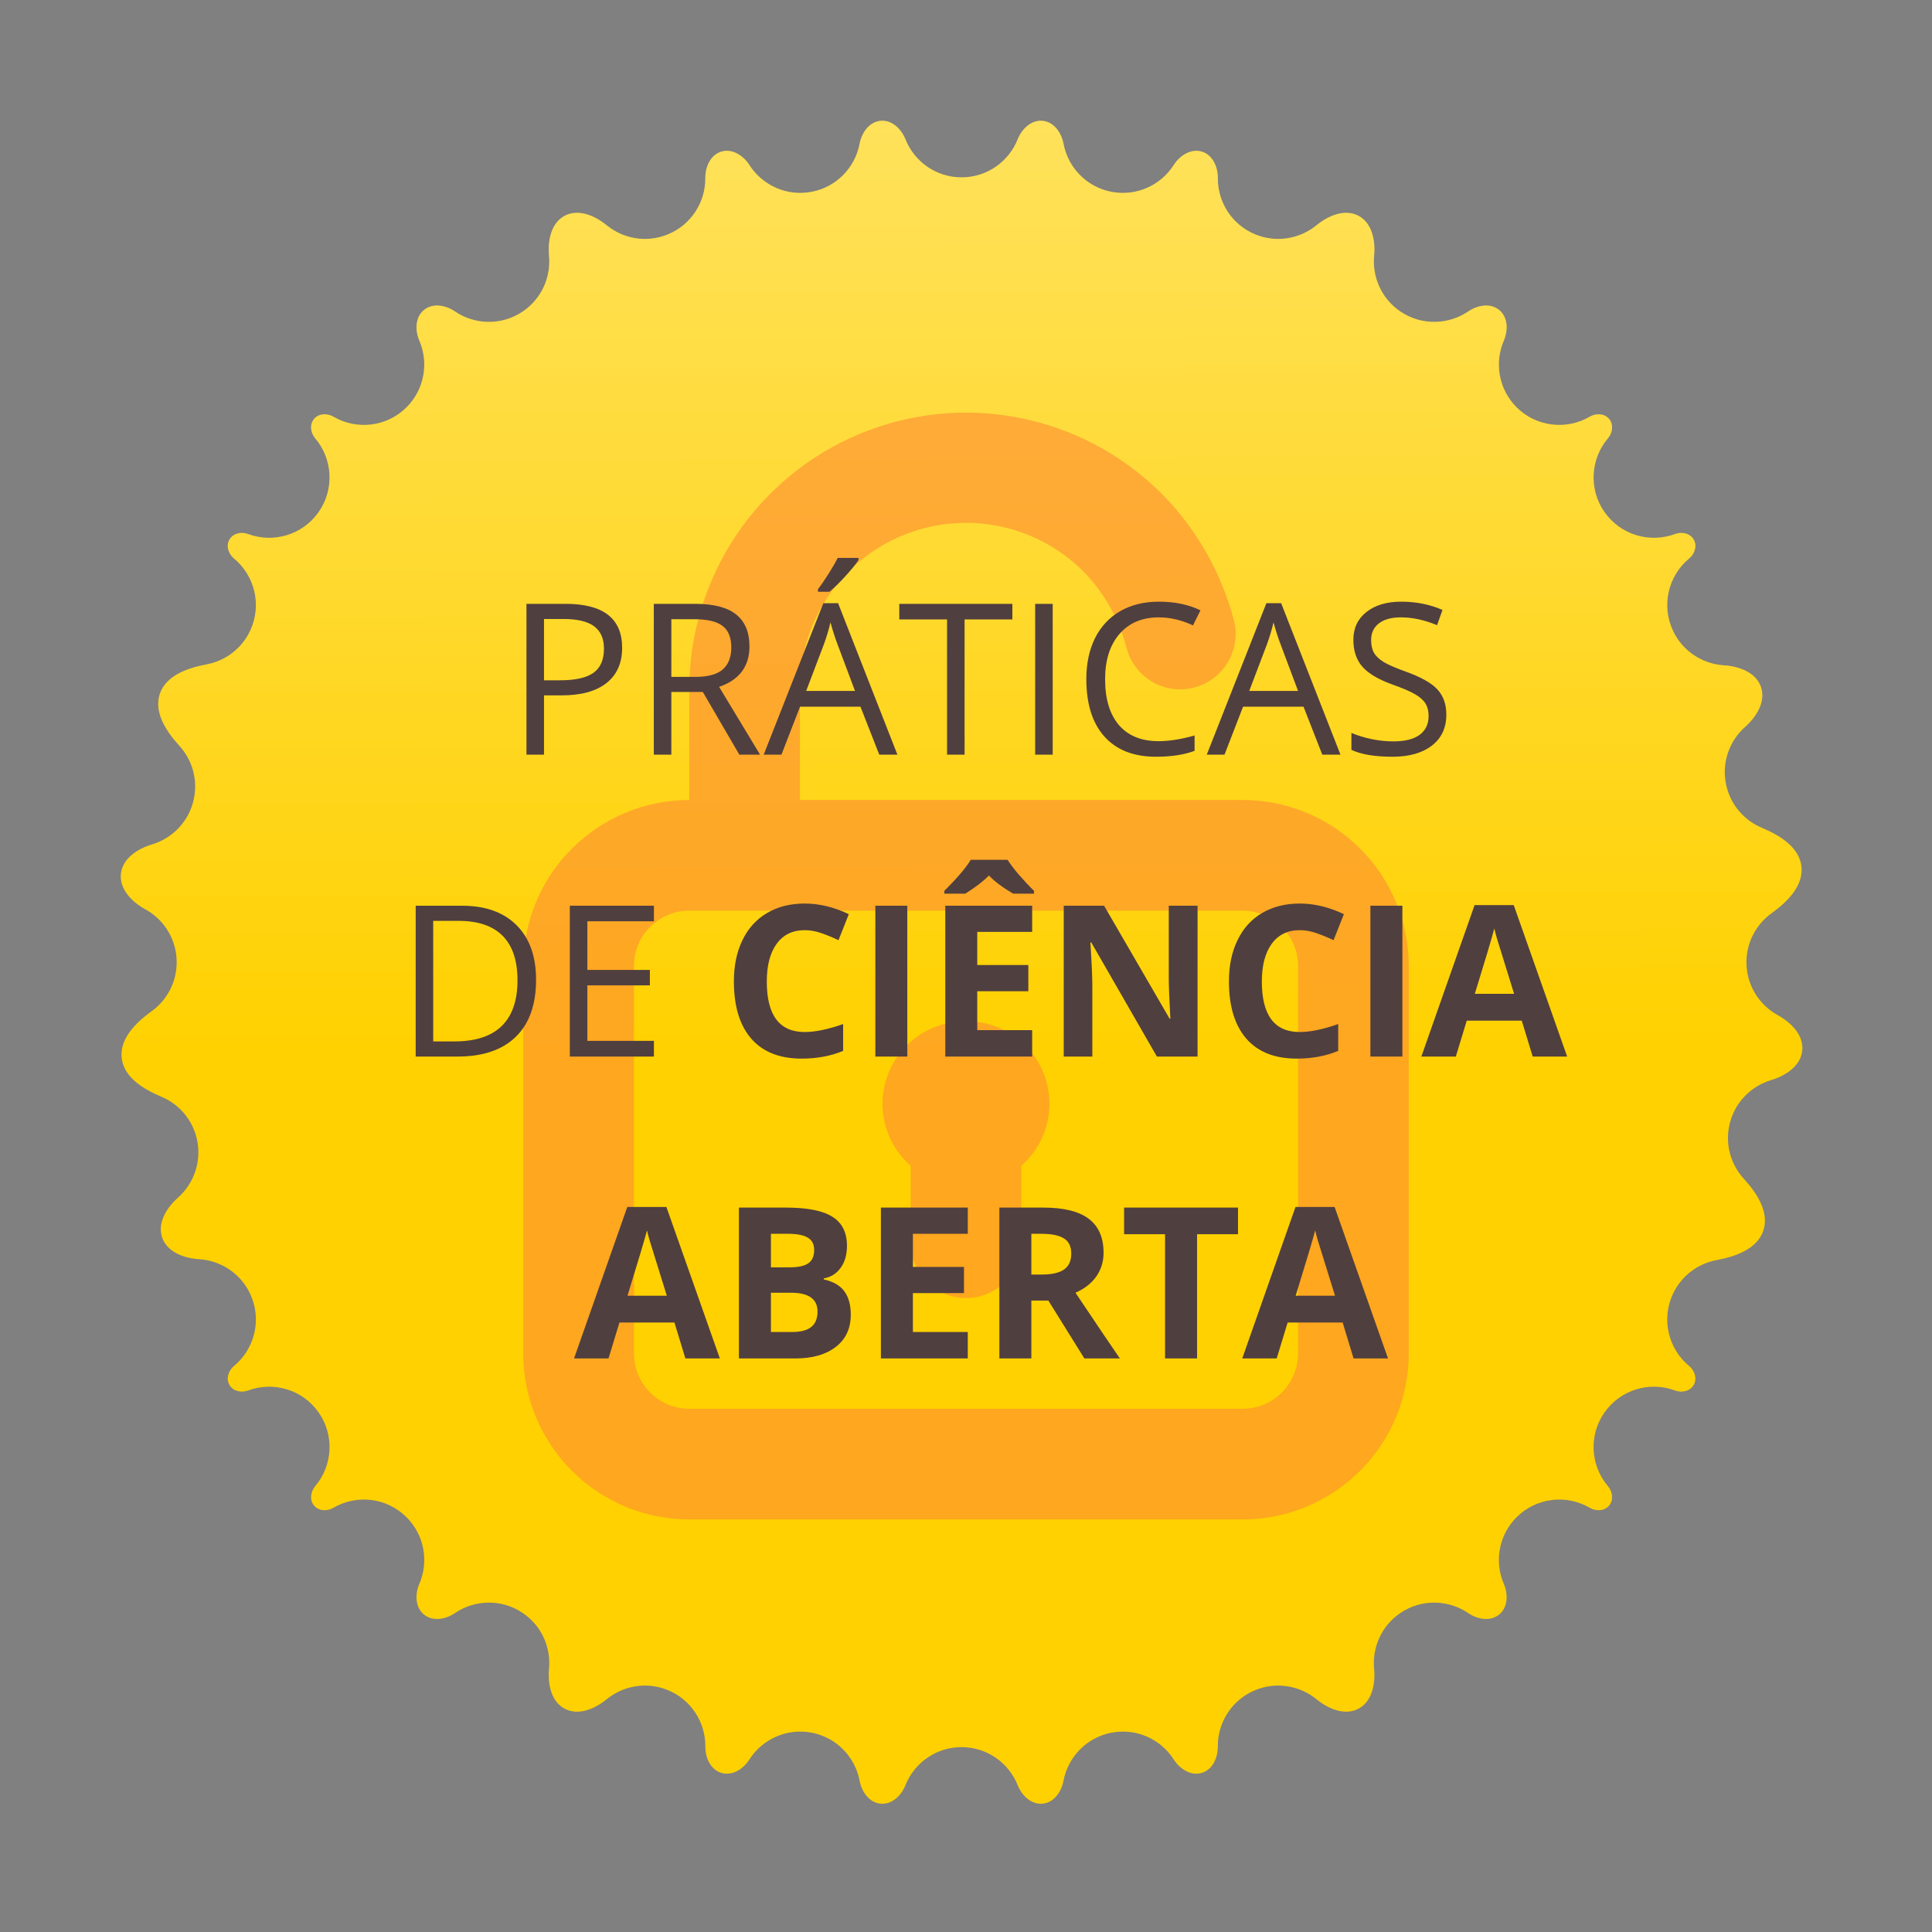 <svg width="64" height="64" viewBox="0 0 64 64" fill="none" xmlns="http://www.w3.org/2000/svg">
<rect x="0" y="0" width="64" height="64" fill="#808080" stroke="none"/>
<path d="M34.538 4.003C34.164 3.967 33.851 4.266 33.712 4.615C33.418 5.354 32.697 5.876 31.853 5.876C31.01 5.876 30.288 5.354 29.994 4.615C29.855 4.266 29.542 3.967 29.169 4.003C28.795 4.038 28.546 4.392 28.476 4.761C28.329 5.543 27.72 6.193 26.892 6.354C26.062 6.515 25.253 6.138 24.824 5.466C24.622 5.15 24.258 4.916 23.898 5.022C23.538 5.129 23.362 5.523 23.365 5.899C23.371 6.696 22.897 7.453 22.113 7.769C21.411 8.053 20.642 7.909 20.095 7.461C19.701 7.138 19.153 6.91 18.704 7.149C18.255 7.388 18.14 7.968 18.187 8.474C18.253 9.179 17.943 9.897 17.314 10.321C16.615 10.792 15.726 10.763 15.069 10.316C14.758 10.104 14.332 10.031 14.042 10.27C13.753 10.509 13.743 10.941 13.892 11.286C14.206 12.016 14.065 12.895 13.469 13.491C12.812 14.148 11.812 14.252 11.046 13.804C10.837 13.682 10.559 13.692 10.404 13.877C10.248 14.062 10.287 14.338 10.443 14.522C11.017 15.199 11.088 16.202 10.555 16.963C10.022 17.725 9.053 18.001 8.22 17.691C7.993 17.607 7.722 17.664 7.601 17.873C7.479 18.083 7.566 18.347 7.752 18.502C8.437 19.068 8.682 20.045 8.289 20.888C8.006 21.496 7.455 21.894 6.843 22.009C6.211 22.127 5.497 22.378 5.294 22.987C5.09 23.596 5.508 24.23 5.941 24.704C6.361 25.164 6.561 25.814 6.421 26.47C6.264 27.21 5.716 27.767 5.04 27.971C4.552 28.117 4.057 28.441 4.005 28.948C3.952 29.453 4.367 29.876 4.813 30.121C5.433 30.46 5.853 31.119 5.853 31.876C5.853 32.545 5.524 33.138 5.019 33.501C4.498 33.876 3.959 34.411 4.031 35.048C4.103 35.687 4.749 36.08 5.342 36.329C5.916 36.569 6.369 37.072 6.52 37.724C6.69 38.463 6.427 39.201 5.897 39.672C5.517 40.009 5.206 40.514 5.372 40.996C5.538 41.477 6.092 41.681 6.6 41.713C7.307 41.757 7.969 42.177 8.289 42.864C8.682 43.707 8.437 44.684 7.752 45.25C7.566 45.404 7.48 45.669 7.601 45.879C7.722 46.088 7.993 46.145 8.22 46.061C9.053 45.751 10.022 46.027 10.555 46.789C11.088 47.55 11.017 48.553 10.443 49.229C10.287 49.414 10.248 49.689 10.404 49.874C10.559 50.06 10.837 50.069 11.046 49.947C11.812 49.499 12.812 49.604 13.468 50.261C14.065 50.857 14.206 51.736 13.892 52.466C13.743 52.81 13.753 53.243 14.042 53.482C14.332 53.721 14.759 53.647 15.069 53.436C15.726 52.989 16.615 52.959 17.314 53.431C17.943 53.855 18.253 54.573 18.187 55.278C18.14 55.784 18.255 56.363 18.704 56.602C19.153 56.842 19.701 56.614 20.095 56.291C20.642 55.843 21.411 55.699 22.113 55.983C22.897 56.299 23.371 57.056 23.365 57.853C23.362 58.228 23.538 58.623 23.898 58.73C24.258 58.836 24.622 58.602 24.824 58.285C25.253 57.614 26.062 57.237 26.892 57.398C27.72 57.559 28.329 58.209 28.476 58.99C28.546 59.36 28.795 59.713 29.169 59.749C29.542 59.784 29.855 59.485 29.994 59.137C30.288 58.398 31.01 57.876 31.853 57.876C32.697 57.876 33.418 58.398 33.712 59.137C33.851 59.485 34.164 59.784 34.538 59.749C34.912 59.713 35.16 59.36 35.23 58.99C35.378 58.209 35.986 57.559 36.814 57.398C37.644 57.237 38.453 57.614 38.882 58.285C39.084 58.602 39.449 58.836 39.808 58.73C40.168 58.623 40.345 58.228 40.342 57.853C40.336 57.056 40.809 56.299 41.593 55.983C42.295 55.699 43.065 55.843 43.612 56.291C44.006 56.614 44.553 56.842 45.003 56.602C45.451 56.363 45.567 55.784 45.519 55.278C45.453 54.573 45.764 53.855 46.392 53.431C47.091 52.959 47.981 52.989 48.637 53.436C48.948 53.647 49.375 53.721 49.664 53.481C49.954 53.243 49.963 52.81 49.815 52.466C49.501 51.736 49.642 50.857 50.238 50.261C50.895 49.604 51.895 49.499 52.661 49.947C52.87 50.069 53.147 50.06 53.303 49.875C53.459 49.689 53.42 49.414 53.263 49.229C52.689 48.553 52.618 47.55 53.151 46.789C53.685 46.027 54.654 45.751 55.486 46.061C55.713 46.145 55.984 46.088 56.106 45.879C56.227 45.669 56.141 45.404 55.954 45.25C55.269 44.684 55.024 43.707 55.417 42.864C55.701 42.256 56.251 41.857 56.864 41.743C57.495 41.625 58.209 41.374 58.413 40.765C58.616 40.156 58.199 39.522 57.766 39.048C57.345 38.587 57.146 37.938 57.285 37.282C57.442 36.542 57.99 35.985 58.667 35.781C59.155 35.635 59.649 35.311 59.702 34.804C59.755 34.299 59.34 33.875 58.894 33.631C58.274 33.291 57.853 32.633 57.853 31.876C57.853 31.206 58.182 30.613 58.688 30.25C59.209 29.876 59.747 29.341 59.675 28.703C59.603 28.064 58.957 27.671 58.364 27.422C57.791 27.182 57.337 26.679 57.187 26.027C57.016 25.288 57.279 24.55 57.809 24.08C58.19 23.742 58.5 23.237 58.334 22.756C58.169 22.275 57.614 22.071 57.106 22.039C56.399 21.995 55.738 21.575 55.417 20.888C55.024 20.045 55.269 19.068 55.954 18.502C56.141 18.347 56.227 18.083 56.106 17.873C55.984 17.664 55.713 17.607 55.486 17.691C54.653 18.001 53.685 17.725 53.151 16.963C52.618 16.202 52.689 15.199 53.263 14.522C53.42 14.338 53.459 14.062 53.303 13.877C53.147 13.692 52.87 13.682 52.661 13.804C51.895 14.252 50.895 14.148 50.238 13.491C49.642 12.895 49.501 12.016 49.815 11.286C49.963 10.941 49.954 10.509 49.664 10.27C49.375 10.031 48.948 10.104 48.638 10.316C47.981 10.763 47.091 10.792 46.392 10.321C45.764 9.897 45.453 9.179 45.519 8.474C45.567 7.968 45.452 7.388 45.003 7.149C44.553 6.91 44.006 7.138 43.612 7.461C43.065 7.909 42.295 8.053 41.593 7.769C40.809 7.453 40.336 6.696 40.342 5.899C40.345 5.523 40.169 5.129 39.808 5.022C39.449 4.916 39.084 5.15 38.882 5.466C38.453 6.138 37.644 6.515 36.814 6.354C35.986 6.193 35.378 5.543 35.23 4.761C35.16 4.392 34.912 4.038 34.538 4.003Z" fill="#FFD100"/>
<g style="mix-blend-mode:overlay" opacity="0.9">
<path d="M34.538 4.003C34.164 3.967 33.851 4.266 33.712 4.615C33.418 5.354 32.697 5.876 31.853 5.876C31.01 5.876 30.288 5.354 29.994 4.615C29.855 4.266 29.542 3.967 29.169 4.003C28.795 4.038 28.546 4.392 28.476 4.761C28.329 5.543 27.72 6.193 26.892 6.354C26.062 6.515 25.253 6.138 24.824 5.466C24.622 5.15 24.258 4.916 23.898 5.022C23.538 5.129 23.362 5.523 23.365 5.899C23.371 6.696 22.897 7.453 22.113 7.769C21.411 8.053 20.642 7.909 20.095 7.461C19.701 7.138 19.153 6.91 18.704 7.149C18.255 7.388 18.14 7.968 18.187 8.474C18.253 9.179 17.943 9.897 17.314 10.321C16.615 10.792 15.726 10.763 15.069 10.316C14.758 10.104 14.332 10.031 14.042 10.27C13.753 10.509 13.743 10.941 13.892 11.286C14.206 12.016 14.065 12.895 13.469 13.491C12.812 14.148 11.812 14.252 11.046 13.804C10.837 13.682 10.559 13.692 10.404 13.877C10.248 14.062 10.287 14.338 10.443 14.522C11.017 15.199 11.088 16.202 10.555 16.963C10.022 17.725 9.053 18.001 8.22 17.691C7.993 17.607 7.722 17.664 7.601 17.873C7.479 18.083 7.566 18.347 7.752 18.502C8.437 19.068 8.682 20.045 8.289 20.888C8.006 21.496 7.455 21.894 6.843 22.009C6.211 22.127 5.497 22.378 5.294 22.987C5.09 23.596 5.508 24.23 5.941 24.704C6.361 25.164 6.561 25.814 6.421 26.47C6.264 27.21 5.716 27.767 5.04 27.971C4.552 28.117 4.057 28.441 4.005 28.948C3.952 29.453 4.367 29.876 4.813 30.121C5.433 30.46 5.853 31.119 5.853 31.876C5.853 32.545 5.524 33.138 5.019 33.501C4.498 33.876 3.959 34.411 4.031 35.048C4.103 35.687 4.749 36.08 5.342 36.329C5.916 36.569 6.369 37.072 6.52 37.724C6.69 38.463 6.427 39.201 5.897 39.672C5.517 40.009 5.206 40.514 5.372 40.996C5.538 41.477 6.092 41.681 6.6 41.713C7.307 41.757 7.969 42.177 8.289 42.864C8.682 43.707 8.437 44.684 7.752 45.25C7.566 45.404 7.48 45.669 7.601 45.879C7.722 46.088 7.993 46.145 8.22 46.061C9.053 45.751 10.022 46.027 10.555 46.789C11.088 47.55 11.017 48.553 10.443 49.229C10.287 49.414 10.248 49.689 10.404 49.874C10.559 50.06 10.837 50.069 11.046 49.947C11.812 49.499 12.812 49.604 13.468 50.261C14.065 50.857 14.206 51.736 13.892 52.466C13.743 52.81 13.753 53.243 14.042 53.482C14.332 53.721 14.759 53.647 15.069 53.436C15.726 52.989 16.615 52.959 17.314 53.431C17.943 53.855 18.253 54.573 18.187 55.278C18.14 55.784 18.255 56.363 18.704 56.602C19.153 56.842 19.701 56.614 20.095 56.291C20.642 55.843 21.411 55.699 22.113 55.983C22.897 56.299 23.371 57.056 23.365 57.853C23.362 58.228 23.538 58.623 23.898 58.73C24.258 58.836 24.622 58.602 24.824 58.285C25.253 57.614 26.062 57.237 26.892 57.398C27.72 57.559 28.329 58.209 28.476 58.99C28.546 59.36 28.795 59.713 29.169 59.749C29.542 59.784 29.855 59.485 29.994 59.137C30.288 58.398 31.01 57.876 31.853 57.876C32.697 57.876 33.418 58.398 33.712 59.137C33.851 59.485 34.164 59.784 34.538 59.749C34.912 59.713 35.16 59.36 35.23 58.99C35.378 58.209 35.986 57.559 36.814 57.398C37.644 57.237 38.453 57.614 38.882 58.285C39.084 58.602 39.449 58.836 39.808 58.73C40.168 58.623 40.345 58.228 40.342 57.853C40.336 57.056 40.809 56.299 41.593 55.983C42.295 55.699 43.065 55.843 43.612 56.291C44.006 56.614 44.553 56.842 45.003 56.602C45.451 56.363 45.567 55.784 45.519 55.278C45.453 54.573 45.764 53.855 46.392 53.431C47.091 52.959 47.981 52.989 48.637 53.436C48.948 53.647 49.375 53.721 49.664 53.481C49.954 53.243 49.963 52.81 49.815 52.466C49.501 51.736 49.642 50.857 50.238 50.261C50.895 49.604 51.895 49.499 52.661 49.947C52.87 50.069 53.147 50.06 53.303 49.875C53.459 49.689 53.42 49.414 53.263 49.229C52.689 48.553 52.618 47.55 53.151 46.789C53.685 46.027 54.654 45.751 55.486 46.061C55.713 46.145 55.984 46.088 56.106 45.879C56.227 45.669 56.141 45.404 55.954 45.25C55.269 44.684 55.024 43.707 55.417 42.864C55.701 42.256 56.251 41.857 56.864 41.743C57.495 41.625 58.209 41.374 58.413 40.765C58.616 40.156 58.199 39.522 57.766 39.048C57.345 38.587 57.146 37.938 57.285 37.282C57.442 36.542 57.99 35.985 58.667 35.781C59.155 35.635 59.649 35.311 59.702 34.804C59.755 34.299 59.34 33.875 58.894 33.631C58.274 33.291 57.853 32.633 57.853 31.876C57.853 31.206 58.182 30.613 58.688 30.25C59.209 29.876 59.747 29.341 59.675 28.703C59.603 28.064 58.957 27.671 58.364 27.422C57.791 27.182 57.337 26.679 57.187 26.027C57.016 25.288 57.279 24.55 57.809 24.08C58.19 23.742 58.5 23.237 58.334 22.756C58.169 22.275 57.614 22.071 57.106 22.039C56.399 21.995 55.738 21.575 55.417 20.888C55.024 20.045 55.269 19.068 55.954 18.502C56.141 18.347 56.227 18.083 56.106 17.873C55.984 17.664 55.713 17.607 55.486 17.691C54.653 18.001 53.685 17.725 53.151 16.963C52.618 16.202 52.689 15.199 53.263 14.522C53.42 14.338 53.459 14.062 53.303 13.877C53.147 13.692 52.87 13.682 52.661 13.804C51.895 14.252 50.895 14.148 50.238 13.491C49.642 12.895 49.501 12.016 49.815 11.286C49.963 10.941 49.954 10.509 49.664 10.27C49.375 10.031 48.948 10.104 48.638 10.316C47.981 10.763 47.091 10.792 46.392 10.321C45.764 9.897 45.453 9.179 45.519 8.474C45.567 7.968 45.452 7.388 45.003 7.149C44.553 6.91 44.006 7.138 43.612 7.461C43.065 7.909 42.295 8.053 41.593 7.769C40.809 7.453 40.336 6.696 40.342 5.899C40.345 5.523 40.169 5.129 39.808 5.022C39.449 4.916 39.084 5.15 38.882 5.466C38.453 6.138 37.644 6.515 36.814 6.354C35.986 6.193 35.378 5.543 35.23 4.761C35.16 4.392 34.912 4.038 34.538 4.003Z" fill="url(#paint0_linear_738_2085)" fill-opacity="0.6"/>
</g>
<g style="mix-blend-mode:multiply" opacity="0.6">
<path d="M32 33.833C31.442 33.827 30.895 33.991 30.433 34.305C29.971 34.619 29.617 35.066 29.417 35.587C29.218 36.109 29.182 36.679 29.316 37.221C29.45 37.762 29.747 38.25 30.167 38.618V41.167C30.167 41.653 30.36 42.119 30.704 42.463C31.047 42.807 31.514 43 32 43C32.486 43 32.953 42.807 33.296 42.463C33.64 42.119 33.833 41.653 33.833 41.167V38.618C34.253 38.25 34.55 37.762 34.684 37.221C34.818 36.679 34.782 36.109 34.583 35.587C34.383 35.066 34.029 34.619 33.567 34.305C33.105 33.991 32.558 33.827 32 33.833V33.833ZM41.167 26.5H26.5V22.833C26.497 21.745 26.818 20.68 27.421 19.773C28.024 18.867 28.882 18.16 29.887 17.742C30.893 17.324 31.999 17.213 33.067 17.424C34.135 17.636 35.116 18.159 35.887 18.928C36.576 19.632 37.069 20.505 37.317 21.458C37.377 21.692 37.482 21.911 37.627 22.104C37.772 22.297 37.954 22.459 38.162 22.582C38.369 22.704 38.599 22.785 38.838 22.818C39.077 22.852 39.32 22.838 39.553 22.778C39.787 22.718 40.006 22.613 40.199 22.468C40.392 22.323 40.554 22.141 40.677 21.933C40.799 21.726 40.88 21.496 40.913 21.257C40.947 21.018 40.934 20.775 40.873 20.542C40.456 18.956 39.627 17.507 38.472 16.343C37.189 15.064 35.555 14.194 33.778 13.843C32.001 13.491 30.16 13.674 28.486 14.369C26.813 15.063 25.383 16.238 24.377 17.744C23.371 19.251 22.834 21.022 22.833 22.833V26.5C21.375 26.5 19.976 27.079 18.944 28.111C17.913 29.142 17.333 30.541 17.333 32V44.833C17.333 46.292 17.913 47.691 18.944 48.722C19.976 49.754 21.375 50.333 22.833 50.333H41.167C42.625 50.333 44.024 49.754 45.056 48.722C46.087 47.691 46.667 46.292 46.667 44.833V32C46.667 30.541 46.087 29.142 45.056 28.111C44.024 27.079 42.625 26.5 41.167 26.5ZM43 44.833C43 45.32 42.807 45.786 42.463 46.13C42.119 46.474 41.653 46.667 41.167 46.667H22.833C22.347 46.667 21.881 46.474 21.537 46.13C21.193 45.786 21 45.32 21 44.833V32C21 31.514 21.193 31.047 21.537 30.704C21.881 30.36 22.347 30.167 22.833 30.167H41.167C41.653 30.167 42.119 30.36 42.463 30.704C42.807 31.047 43 31.514 43 32V44.833Z" fill="#FE8B34"/>
</g>
<path d="M20.609 21.459C20.609 21.965 20.436 22.355 20.089 22.628C19.745 22.899 19.252 23.035 18.609 23.035H18.021V25H17.44V20.003H18.736C19.985 20.003 20.609 20.488 20.609 21.459ZM18.021 22.536H18.544C19.059 22.536 19.432 22.453 19.662 22.286C19.892 22.12 20.007 21.853 20.007 21.486C20.007 21.156 19.899 20.91 19.683 20.748C19.466 20.586 19.129 20.505 18.671 20.505H18.021V22.536ZM22.239 22.922V25H21.658V20.003H23.029C23.642 20.003 24.094 20.12 24.386 20.355C24.68 20.59 24.827 20.943 24.827 21.415C24.827 22.075 24.492 22.522 23.822 22.754L25.179 25H24.492L23.282 22.922H22.239ZM22.239 22.423H23.036C23.446 22.423 23.747 22.342 23.938 22.18C24.129 22.016 24.225 21.771 24.225 21.445C24.225 21.115 24.127 20.877 23.931 20.731C23.738 20.585 23.425 20.512 22.995 20.512H22.239V22.423ZM29.127 25L28.504 23.411H26.502L25.886 25H25.298L27.274 19.982H27.763L29.728 25H29.127ZM28.323 22.888L27.742 21.339C27.667 21.143 27.59 20.903 27.51 20.618C27.46 20.837 27.388 21.077 27.294 21.339L26.706 22.888H28.323ZM27.096 19.518C27.206 19.376 27.323 19.205 27.448 19.005C27.576 18.804 27.676 18.63 27.749 18.482H28.439V18.554C28.339 18.702 28.19 18.884 27.992 19.101C27.794 19.317 27.621 19.485 27.476 19.603H27.096V19.518ZM31.953 25H31.372V20.519H29.79V20.003H33.536V20.519H31.953V25ZM34.291 25V20.003H34.872V25H34.291ZM38.386 20.451C37.837 20.451 37.403 20.634 37.084 21.001C36.767 21.366 36.608 21.866 36.608 22.502C36.608 23.155 36.761 23.661 37.066 24.019C37.374 24.375 37.812 24.552 38.379 24.552C38.727 24.552 39.125 24.49 39.572 24.364V24.873C39.225 25.003 38.798 25.068 38.29 25.068C37.554 25.068 36.986 24.845 36.584 24.398C36.186 23.952 35.986 23.317 35.986 22.495C35.986 21.98 36.082 21.529 36.273 21.141C36.467 20.754 36.745 20.455 37.107 20.246C37.472 20.036 37.9 19.931 38.393 19.931C38.917 19.931 39.375 20.027 39.767 20.218L39.52 20.717C39.142 20.54 38.764 20.451 38.386 20.451ZM43.803 25L43.181 23.411H41.178L40.563 25H39.975L41.951 19.982H42.44L44.405 25H43.803ZM43 22.888L42.419 21.339C42.344 21.143 42.266 20.903 42.187 20.618C42.136 20.837 42.065 21.077 41.971 21.339L41.383 22.888H43ZM47.912 23.67C47.912 24.11 47.752 24.453 47.433 24.699C47.114 24.945 46.681 25.068 46.134 25.068C45.542 25.068 45.086 24.992 44.767 24.839V24.279C44.972 24.365 45.196 24.434 45.437 24.484C45.678 24.534 45.918 24.559 46.155 24.559C46.542 24.559 46.834 24.486 47.03 24.34C47.226 24.192 47.324 23.987 47.324 23.725C47.324 23.552 47.288 23.411 47.218 23.301C47.149 23.19 47.033 23.087 46.869 22.994C46.707 22.9 46.46 22.794 46.127 22.676C45.663 22.509 45.33 22.312 45.129 22.084C44.931 21.857 44.832 21.559 44.832 21.192C44.832 20.807 44.977 20.501 45.266 20.273C45.556 20.045 45.938 19.931 46.415 19.931C46.911 19.931 47.368 20.022 47.785 20.205L47.604 20.71C47.192 20.537 46.791 20.451 46.401 20.451C46.093 20.451 45.853 20.517 45.68 20.649C45.507 20.781 45.42 20.965 45.42 21.199C45.42 21.372 45.452 21.515 45.516 21.627C45.579 21.736 45.687 21.837 45.837 21.931C45.99 22.022 46.222 22.123 46.534 22.235C47.058 22.422 47.418 22.622 47.614 22.836C47.812 23.051 47.912 23.329 47.912 23.67ZM17.758 32.454C17.758 33.279 17.534 33.91 17.085 34.347C16.638 34.782 15.995 35 15.154 35H13.77V30.003H15.301C16.078 30.003 16.682 30.218 17.112 30.649C17.543 31.08 17.758 31.681 17.758 32.454ZM17.143 32.474C17.143 31.822 16.979 31.331 16.651 31.001C16.325 30.671 15.84 30.505 15.195 30.505H14.351V34.498H15.058C15.751 34.498 16.271 34.328 16.62 33.988C16.969 33.647 17.143 33.142 17.143 32.474ZM21.662 35H18.876V30.003H21.662V30.519H19.457V32.129H21.528V32.642H19.457V34.48H21.662V35ZM26.655 30.813C26.256 30.813 25.948 30.963 25.729 31.264C25.51 31.563 25.401 31.98 25.401 32.515C25.401 33.629 25.819 34.187 26.655 34.187C27.006 34.187 27.431 34.099 27.93 33.923V34.812C27.52 34.983 27.062 35.068 26.556 35.068C25.829 35.068 25.273 34.849 24.888 34.409C24.503 33.967 24.311 33.333 24.311 32.508C24.311 31.989 24.405 31.534 24.594 31.145C24.783 30.753 25.055 30.453 25.408 30.246C25.763 30.036 26.179 29.931 26.655 29.931C27.141 29.931 27.628 30.049 28.118 30.283L27.776 31.145C27.59 31.056 27.401 30.978 27.212 30.912C27.023 30.846 26.838 30.813 26.655 30.813ZM28.997 35V30.003H30.056V35H28.997ZM34.192 35H31.314V30.003H34.192V30.871H32.373V31.968H34.065V32.836H32.373V34.125H34.192V35ZM33.56 29.603C33.202 29.391 32.935 29.191 32.76 29.002C32.582 29.186 32.321 29.387 31.977 29.603H31.283V29.511C31.714 29.08 32.005 28.737 32.158 28.482H33.378C33.449 28.6 33.571 28.762 33.744 28.967C33.92 29.17 34.089 29.351 34.253 29.511V29.603H33.56ZM39.671 35H38.324L36.15 31.22H36.12C36.163 31.887 36.185 32.364 36.185 32.648V35H35.238V30.003H36.574L38.745 33.746H38.769C38.734 33.096 38.717 32.637 38.717 32.368V30.003H39.671V35ZM43.055 30.813C42.656 30.813 42.347 30.963 42.128 31.264C41.91 31.563 41.8 31.98 41.8 32.515C41.8 33.629 42.218 34.187 43.055 34.187C43.406 34.187 43.831 34.099 44.33 33.923V34.812C43.919 34.983 43.461 35.068 42.956 35.068C42.229 35.068 41.673 34.849 41.288 34.409C40.903 33.967 40.71 33.333 40.71 32.508C40.71 31.989 40.804 31.534 40.994 31.145C41.183 30.753 41.454 30.453 41.807 30.246C42.163 30.036 42.578 29.931 43.055 29.931C43.54 29.931 44.028 30.049 44.518 30.283L44.176 31.145C43.989 31.056 43.801 30.978 43.612 30.912C43.423 30.846 43.237 30.813 43.055 30.813ZM45.396 35V30.003H46.456V35H45.396ZM50.773 35L50.41 33.81H48.588L48.226 35H47.084L48.848 29.982H50.144L51.914 35H50.773ZM50.157 32.922C49.822 31.844 49.633 31.235 49.59 31.093C49.549 30.952 49.519 30.84 49.501 30.758C49.426 31.05 49.21 31.771 48.855 32.922H50.157ZM22.704 45L22.342 43.81H20.52L20.158 45H19.016L20.78 39.982H22.075L23.846 45H22.704ZM22.089 42.922C21.754 41.844 21.565 41.234 21.521 41.093C21.48 40.952 21.451 40.84 21.433 40.758C21.357 41.05 21.142 41.771 20.787 42.922H22.089ZM24.478 40.003H26.033C26.742 40.003 27.256 40.104 27.575 40.307C27.896 40.508 28.057 40.828 28.057 41.268C28.057 41.566 27.986 41.811 27.845 42.002C27.706 42.194 27.52 42.309 27.288 42.348V42.382C27.604 42.453 27.832 42.585 27.971 42.778C28.113 42.972 28.183 43.23 28.183 43.551C28.183 44.007 28.018 44.362 27.688 44.617C27.359 44.872 26.913 45 26.348 45H24.478V40.003ZM25.538 41.982H26.153C26.44 41.982 26.647 41.938 26.775 41.849C26.905 41.76 26.97 41.613 26.97 41.408C26.97 41.216 26.899 41.08 26.758 40.998C26.619 40.913 26.398 40.871 26.095 40.871H25.538V41.982ZM25.538 42.823V44.125H26.228C26.52 44.125 26.735 44.069 26.874 43.958C27.013 43.846 27.082 43.675 27.082 43.445C27.082 43.03 26.786 42.823 26.194 42.823H25.538ZM32.059 45H29.181V40.003H32.059V40.871H30.241V41.968H31.933V42.836H30.241V44.125H32.059V45ZM34.165 42.221H34.506C34.841 42.221 35.089 42.165 35.248 42.054C35.408 41.942 35.487 41.767 35.487 41.527C35.487 41.29 35.405 41.122 35.241 41.022C35.079 40.921 34.828 40.871 34.486 40.871H34.165V42.221ZM34.165 43.083V45H33.105V40.003H34.561C35.24 40.003 35.742 40.127 36.068 40.376C36.394 40.622 36.557 40.996 36.557 41.5C36.557 41.794 36.476 42.056 36.315 42.286C36.153 42.514 35.924 42.693 35.627 42.823C36.379 43.946 36.869 44.672 37.097 45H35.921L34.728 43.083H34.165ZM39.654 45H38.594V40.885H37.237V40.003H41.011V40.885H39.654V45ZM44.839 45L44.477 43.81H42.655L42.292 45H41.151L42.915 39.982H44.21L45.98 45H44.839ZM44.224 42.922C43.889 41.844 43.7 41.234 43.656 41.093C43.615 40.952 43.586 40.84 43.567 40.758C43.492 41.05 43.277 41.771 42.921 42.922H44.224Z" fill="#503F3F"/>
<defs>
<linearGradient id="paint0_linear_738_2085" x1="31.853" y1="-12" x2="32" y2="35" gradientUnits="userSpaceOnUse">
<stop stop-color="white"/>
<stop offset="1" stop-color="white" stop-opacity="0"/>
</linearGradient>
</defs>
</svg>
